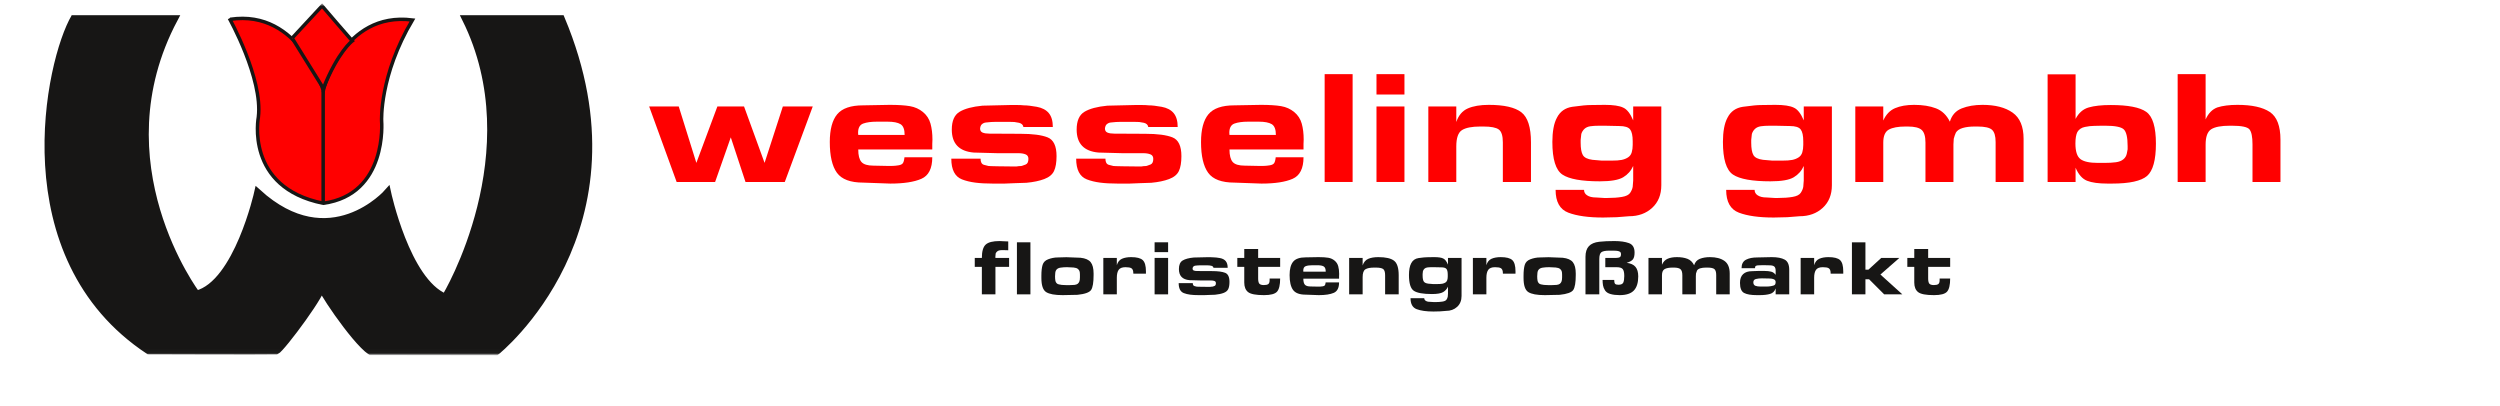 <svg xmlns="http://www.w3.org/2000/svg" width="598" height="97" viewBox="0 0 598 97" fill="none"><mask id="mask0_371_68" style="mask-type:luminance" maskUnits="userSpaceOnUse" x="0" y="0" width="157" height="85"><path d="M0.591 0.989H156.259V84.989H0.591V0.989Z" fill="white"></path></mask><g mask="url(#mask0_371_68)"><mask id="mask1_371_68" style="mask-type:luminance" maskUnits="userSpaceOnUse" x="0" y="1" width="157" height="84"><path d="M0.591 1.695H156.259V84.989H0.591V1.695Z" fill="white"></path></mask><g mask="url(#mask1_371_68)"><path fill-rule="evenodd" clip-rule="evenodd" d="M17.854 4.113C11.738 14.466 1.428 61.408 35.614 83.944C35.614 83.944 63.333 84.047 66.07 83.968C67.378 83.393 78.111 68.937 76.856 68.31C75.602 67.682 84.63 81.371 88.675 84.107C93.236 84.12 118.684 84.153 118.684 84.153C118.684 84.153 155.423 54.902 134.252 4.466C134.252 4.466 112.174 4.464 111.344 4.466C127.224 36.345 106.76 70.843 106.482 71.081C97.242 67.274 92.695 46.028 92.695 46.028C92.695 46.028 78.895 61.721 61.645 46.035C61.645 46.035 56.784 67.839 47.009 70.349C47.009 70.349 23.382 38.976 41.73 4.466H17.109" fill="#171615"></path><path d="M17.854 4.113C11.738 14.466 1.428 61.408 35.614 83.944C35.614 83.944 63.333 84.047 66.07 83.968C67.378 83.393 78.111 68.937 76.856 68.31C75.602 67.682 84.63 81.371 88.675 84.107C93.236 84.12 118.684 84.153 118.684 84.153C118.684 84.153 155.423 54.902 134.252 4.466C134.252 4.466 112.174 4.464 111.344 4.466C127.224 36.345 106.76 70.843 106.482 71.081C97.242 67.274 92.695 46.028 92.695 46.028C92.695 46.028 78.895 61.721 61.645 46.035C61.645 46.035 56.784 67.839 47.009 70.349C47.009 70.349 23.382 38.976 41.73 4.466H17.109" stroke="#171615" stroke-width="1.673"></path><path fill-rule="evenodd" clip-rule="evenodd" d="M54.863 4.388C54.863 4.388 62.9 18.741 61.802 27.996C61.802 27.996 58.509 44.858 77.327 48.623C92.773 46.506 91.283 28.937 91.283 28.937C91.283 28.937 90.735 18.113 98.654 4.78C81.953 2.662 77.327 21.643 77.327 21.643C77.327 21.643 71.76 2.113 55.059 4.623" fill="#FF0000"></path><path d="M54.863 4.388C54.863 4.388 62.9 18.741 61.802 27.996C61.802 27.996 58.509 44.858 77.327 48.623C92.773 46.506 91.283 28.937 91.283 28.937C91.283 28.937 90.735 18.113 98.654 4.78C81.953 2.662 77.327 21.643 77.327 21.643C77.327 21.643 71.76 2.113 55.059 4.623" stroke="#171615" stroke-width="0.836"></path></g><path fill-rule="evenodd" clip-rule="evenodd" d="M69.94 9.055L77.036 1.407C77.036 1.407 84.014 9.564 84.25 9.8C84.25 9.8 80.839 12.349 77.35 21.133L69.94 9.211" fill="#FF0000"></path><path d="M69.94 9.055L77.036 1.407C77.036 1.407 84.014 9.564 84.25 9.8C84.25 9.8 80.839 12.349 77.35 21.133L69.94 9.211" stroke="#171615" stroke-width="0.836"></path><path d="M77.301 21.643V48.429" stroke="#171615" stroke-width="0.836"></path></g><path d="M178.324 43.527L174.805 32.855L171.055 43.527H161.852L155.279 25.47H162.355L166.569 38.964L171.596 25.47H177.976L182.887 38.964L187.256 25.47H194.409L187.72 43.527H178.324Z" fill="#FF0000"></path><path d="M212.948 43.913L206.491 43.681C203.423 43.681 201.322 42.895 200.188 41.323C199.054 39.75 198.487 37.301 198.487 33.976C198.487 30.96 199.08 28.743 200.265 27.325C201.451 25.908 203.513 25.199 206.452 25.199L212.793 25.083C214.83 25.083 216.447 25.186 217.646 25.392C218.845 25.598 219.889 26.069 220.778 26.803C221.667 27.538 222.267 28.46 222.576 29.568C222.885 30.677 223.04 31.953 223.04 33.396L223.001 34.44V35.755H205.292C205.292 37.173 205.55 38.171 206.065 38.751C206.581 39.331 207.535 39.621 208.927 39.621L212.716 39.699C213 39.699 213.315 39.692 213.663 39.679C214.011 39.667 214.43 39.621 214.92 39.544C215.41 39.467 215.751 39.306 215.945 39.061C216.138 38.816 216.273 38.333 216.351 37.611H223.001C223.001 40.292 222.131 42.012 220.391 42.773C218.651 43.533 216.17 43.913 212.948 43.913ZM209.777 29.104C208.411 29.104 207.316 29.252 206.491 29.549C205.666 29.845 205.253 30.586 205.253 31.772L205.292 32.275H216.389C216.389 30.96 216.061 30.103 215.403 29.703C214.746 29.304 213.708 29.104 212.291 29.104H209.777Z" fill="#FF0000"></path><path d="M243.755 29.375L242.633 29.182L241.241 29.143H238.341L237.104 29.182L235.867 29.298C235.48 29.323 235.132 29.478 234.823 29.762C234.616 29.968 234.488 30.29 234.436 30.728C234.436 31.218 234.636 31.547 235.035 31.714C235.435 31.882 235.983 31.966 236.679 31.966L244.064 32.004C246.977 32.004 249.149 32.288 250.579 32.855C252.01 33.422 252.725 34.917 252.725 37.34C252.725 38.861 252.526 40.047 252.126 40.898C251.726 41.748 250.947 42.393 249.787 42.831C248.627 43.269 247.209 43.566 245.533 43.72C244.889 43.72 243.942 43.752 242.691 43.817C241.441 43.882 240.648 43.914 240.313 43.914H237.491C235.867 43.914 234.462 43.836 233.276 43.682C232.09 43.527 231.033 43.269 230.105 42.908C228.404 42.238 227.553 40.588 227.553 37.959H234.552C234.552 38.784 234.823 39.274 235.364 39.428C235.905 39.583 236.26 39.673 236.427 39.699C236.595 39.725 236.795 39.738 237.027 39.738L238.651 39.776L241.821 39.815H242.556C242.762 39.815 242.968 39.815 243.175 39.815C243.432 39.763 243.613 39.738 243.716 39.738C244.025 39.738 244.264 39.718 244.431 39.68C244.599 39.641 244.902 39.531 245.34 39.351C245.778 39.17 245.997 38.719 245.997 37.998C245.997 37.456 245.765 37.095 245.301 36.915C244.837 36.734 244.283 36.644 243.639 36.644H238.612L232.889 36.49C229.409 36.18 227.669 34.35 227.669 30.999C227.669 28.911 228.288 27.493 229.525 26.746C230.763 25.998 232.593 25.508 235.016 25.276L241.551 25.122C242.195 25.122 242.801 25.122 243.368 25.122C243.935 25.122 244.451 25.147 244.915 25.199C245.688 25.199 246.713 25.315 247.989 25.547C249.265 25.779 250.225 26.282 250.869 27.055C251.514 27.828 251.836 28.937 251.836 30.38H244.799C244.721 29.865 244.373 29.53 243.755 29.375Z" fill="#FF0000"></path><path d="M273.621 29.375L272.5 29.182L271.108 29.143H268.208L266.971 29.182L265.733 29.298C265.347 29.323 264.999 29.478 264.689 29.762C264.483 29.968 264.354 30.29 264.303 30.728C264.303 31.218 264.502 31.547 264.902 31.714C265.302 31.882 265.849 31.966 266.545 31.966L273.931 32.004C276.844 32.004 279.015 32.288 280.446 32.855C281.877 33.422 282.592 34.917 282.592 37.34C282.592 38.861 282.392 40.047 281.993 40.898C281.593 41.748 280.813 42.393 279.653 42.831C278.493 43.269 277.076 43.566 275.4 43.72C274.756 43.72 273.808 43.752 272.558 43.817C271.308 43.882 270.515 43.914 270.18 43.914H267.357C265.733 43.914 264.328 43.836 263.143 43.682C261.957 43.527 260.9 43.269 259.972 42.908C258.271 42.238 257.42 40.588 257.42 37.959H264.419C264.419 38.784 264.689 39.274 265.231 39.428C265.772 39.583 266.126 39.673 266.294 39.699C266.462 39.725 266.661 39.738 266.893 39.738L268.517 39.776L271.688 39.815H272.423C272.629 39.815 272.835 39.815 273.041 39.815C273.299 39.763 273.48 39.738 273.583 39.738C273.892 39.738 274.13 39.718 274.298 39.68C274.466 39.641 274.768 39.531 275.207 39.351C275.645 39.17 275.864 38.719 275.864 37.998C275.864 37.456 275.632 37.095 275.168 36.915C274.704 36.734 274.15 36.644 273.505 36.644H268.479L262.756 36.49C259.276 36.18 257.536 34.35 257.536 30.999C257.536 28.911 258.155 27.493 259.392 26.746C260.629 25.998 262.46 25.508 264.883 25.276L271.417 25.122C272.062 25.122 272.668 25.122 273.235 25.122C273.802 25.122 274.317 25.147 274.781 25.199C275.555 25.199 276.579 25.315 277.855 25.547C279.131 25.779 280.092 26.282 280.736 27.055C281.38 27.828 281.703 28.937 281.703 30.38H274.665C274.588 29.865 274.24 29.53 273.621 29.375Z" fill="#FF0000"></path><path d="M301.748 43.913L295.291 43.681C292.223 43.681 290.122 42.895 288.988 41.323C287.854 39.75 287.287 37.301 287.287 33.976C287.287 30.96 287.88 28.743 289.065 27.325C290.251 25.908 292.313 25.199 295.252 25.199L301.593 25.083C303.63 25.083 305.247 25.186 306.446 25.392C307.645 25.598 308.689 26.069 309.578 26.803C310.467 27.538 311.067 28.46 311.376 29.568C311.685 30.677 311.84 31.953 311.84 33.396L311.801 34.44V35.755H294.092C294.092 37.173 294.35 38.171 294.865 38.751C295.381 39.331 296.335 39.621 297.727 39.621L301.516 39.699C301.8 39.699 302.115 39.692 302.463 39.679C302.811 39.667 303.23 39.621 303.72 39.544C304.21 39.467 304.551 39.306 304.745 39.061C304.938 38.816 305.073 38.333 305.151 37.611H311.801C311.801 40.292 310.931 42.012 309.191 42.773C307.451 43.533 304.97 43.913 301.748 43.913ZM298.577 29.104C297.211 29.104 296.116 29.252 295.291 29.549C294.466 29.845 294.053 30.586 294.053 31.772L294.092 32.275H305.189C305.189 30.96 304.861 30.103 304.203 29.703C303.546 29.304 302.508 29.104 301.091 29.104H298.577Z" fill="#FF0000"></path><path d="M316.856 43.527V17.736H323.545V43.527H316.856Z" fill="#FF0000"></path><path d="M329.256 22.608V17.736H335.945V22.608H329.256ZM329.256 43.527V25.469H335.945V43.527H329.256Z" fill="#FF0000"></path><path d="M348.345 29.181C348.887 27.583 349.808 26.501 351.11 25.933C352.412 25.366 354.081 25.083 356.117 25.083C359.778 25.083 362.375 25.676 363.909 26.861C365.442 28.047 366.209 30.445 366.209 34.053V43.527H359.481V34.053C359.481 32.481 359.159 31.456 358.515 30.979C357.87 30.503 356.646 30.264 354.841 30.264H354.068C352.083 30.264 350.633 30.548 349.718 31.115C348.803 31.682 348.345 32.984 348.345 35.02V35.445V43.527H341.656V25.469H348.345V29.181Z" fill="#FF0000"></path><path d="M397.387 44.3C397.387 46.569 396.658 48.373 395.202 49.713C393.746 51.054 391.896 51.724 389.653 51.724L386.715 51.956L383.467 52.033C379.961 52.033 377.19 51.647 375.153 50.873C373.117 50.1 372.099 48.283 372.099 45.421H378.904C378.904 45.963 379.136 46.388 379.6 46.697C379.858 46.878 380.167 47.013 380.528 47.103C380.889 47.194 381.327 47.239 381.843 47.239L383.699 47.355H384.511C385.825 47.355 386.979 47.271 387.971 47.103C388.964 46.936 389.621 46.607 389.943 46.117C390.266 45.627 390.465 45.151 390.543 44.687L390.659 43.179V39.699C390.143 40.859 389.344 41.761 388.261 42.405C387.179 43.05 385.323 43.372 382.693 43.372C378.337 43.372 375.353 42.837 373.742 41.767C372.131 40.698 371.325 38.088 371.325 33.937C371.325 32.726 371.416 31.624 371.596 30.631C371.776 29.639 372.06 28.795 372.447 28.099C373.194 26.655 374.406 25.805 376.081 25.547C377.293 25.392 378.202 25.283 378.807 25.218C379.413 25.154 380.077 25.121 380.799 25.121L383.853 25.083C385.89 25.083 387.359 25.302 388.261 25.74C389.164 26.127 389.963 27.145 390.659 28.795V25.469H397.387V43.179V44.3ZM384.317 38.423H384.897H385.361C386.496 38.423 387.346 38.365 387.913 38.249C388.48 38.133 388.983 37.933 389.421 37.649C389.86 37.366 390.156 36.96 390.311 36.431C390.465 35.903 390.543 35.317 390.543 34.672V33.783C390.543 32.442 390.336 31.501 389.924 30.96C389.512 30.419 388.648 30.148 387.333 30.148L383.776 30.071H382.616C381.688 30.071 380.94 30.116 380.373 30.206C379.806 30.296 379.349 30.503 379.001 30.825C378.653 31.147 378.401 31.553 378.247 32.043L378.092 33.473V34.131C378.092 35.497 378.266 36.483 378.614 37.089C378.962 37.695 379.729 38.075 380.915 38.229L383.196 38.423H384.317Z" fill="#FF0000"></path><path d="M438.187 44.3C438.187 46.569 437.458 48.373 436.002 49.713C434.546 51.054 432.696 51.724 430.453 51.724L427.515 51.956L424.267 52.033C420.761 52.033 417.99 51.647 415.953 50.873C413.917 50.1 412.899 48.283 412.899 45.421H419.704C419.704 45.963 419.936 46.388 420.4 46.697C420.658 46.878 420.967 47.013 421.328 47.103C421.689 47.194 422.127 47.239 422.643 47.239L424.499 47.355H425.311C426.625 47.355 427.779 47.271 428.771 47.103C429.764 46.936 430.421 46.607 430.743 46.117C431.066 45.627 431.265 45.151 431.343 44.687L431.459 43.179V39.699C430.943 40.859 430.144 41.761 429.061 42.405C427.979 43.05 426.123 43.372 423.493 43.372C419.137 43.372 416.153 42.837 414.542 41.767C412.931 40.698 412.125 38.088 412.125 33.937C412.125 32.726 412.216 31.624 412.396 30.631C412.576 29.639 412.86 28.795 413.247 28.099C413.994 26.655 415.206 25.805 416.881 25.547C418.093 25.392 419.002 25.283 419.607 25.218C420.213 25.154 420.877 25.121 421.599 25.121L424.653 25.083C426.69 25.083 428.159 25.302 429.061 25.74C429.964 26.127 430.763 27.145 431.459 28.795V25.469H438.187V43.179V44.3ZM425.117 38.423H425.697H426.161C427.296 38.423 428.146 38.365 428.713 38.249C429.28 38.133 429.783 37.933 430.221 37.649C430.66 37.366 430.956 36.96 431.111 36.431C431.265 35.903 431.343 35.317 431.343 34.672V33.783C431.343 32.442 431.136 31.501 430.724 30.96C430.312 30.419 429.448 30.148 428.133 30.148L424.576 30.071H423.416C422.488 30.071 421.74 30.116 421.173 30.206C420.606 30.296 420.149 30.503 419.801 30.825C419.453 31.147 419.201 31.553 419.047 32.043L418.892 33.473V34.131C418.892 35.497 419.066 36.483 419.414 37.089C419.762 37.695 420.529 38.075 421.715 38.229L423.996 38.423H425.117Z" fill="#FF0000"></path><path d="M450.479 28.833C451.123 27.39 452.064 26.404 453.301 25.875C454.539 25.347 456.06 25.083 457.864 25.083C459.9 25.083 461.64 25.36 463.084 25.914C464.528 26.468 465.636 27.532 466.409 29.104C466.873 27.557 467.814 26.501 469.232 25.933C470.65 25.366 472.312 25.083 474.22 25.083C477.262 25.083 479.659 25.701 481.412 26.939C483.165 28.176 484.041 30.264 484.041 33.203V43.527H477.352V34.556V33.976C477.352 32.558 477.068 31.585 476.501 31.057C475.934 30.528 474.774 30.264 473.021 30.264H472.325C471.217 30.264 470.27 30.38 469.483 30.612C468.697 30.844 468.149 31.218 467.84 31.733C467.634 32.197 467.466 32.687 467.337 33.203L467.26 34.556V34.904V43.527H460.571V34.092C460.571 32.623 460.268 31.617 459.662 31.076C459.056 30.535 457.954 30.264 456.356 30.264H455.776C454.023 30.264 452.702 30.509 451.813 30.999C450.923 31.489 450.479 32.52 450.479 34.092V43.527H443.789V25.469H450.479V28.833Z" fill="#FF0000"></path><path d="M496.479 28.447C497.226 27.003 498.27 26.088 499.611 25.702C500.951 25.315 502.717 25.122 504.908 25.122C509.032 25.122 511.862 25.669 513.395 26.765C514.929 27.86 515.696 30.393 515.696 34.363C515.696 38.281 514.987 40.859 513.569 42.096C512.873 42.689 511.829 43.14 510.437 43.45C509.045 43.759 507.28 43.914 505.14 43.914H504.135C501.995 43.914 500.358 43.688 499.224 43.237C498.09 42.786 497.175 41.748 496.479 40.124V43.527H489.789V17.775H496.479V28.447ZM502.936 38.964H503.361C504.418 38.964 505.333 38.913 506.107 38.81C506.88 38.706 507.486 38.468 507.924 38.094C508.362 37.72 508.633 37.263 508.736 36.722C508.839 36.18 508.904 35.845 508.929 35.716C508.929 35.355 508.929 35.098 508.929 34.943C508.929 32.855 508.62 31.521 508.001 30.941C507.383 30.361 505.9 30.071 503.555 30.071H502.781L500.925 30.11C500.281 30.11 499.546 30.193 498.721 30.361C497.896 30.528 497.291 30.934 496.904 31.579C496.595 32.198 496.44 33.113 496.44 34.324C496.44 36.206 496.84 37.45 497.639 38.056C498.438 38.661 499.83 38.964 501.815 38.964H502.936Z" fill="#FF0000"></path><path d="M535.201 25.083C538.656 25.083 541.233 25.65 542.935 26.784C544.636 27.918 545.487 30.135 545.487 33.435V43.527H538.797V34.517C538.797 32.739 538.559 31.553 538.082 30.96C537.605 30.367 536.194 30.071 533.848 30.071H533.423C531.309 30.071 529.807 30.354 528.918 30.921C528.029 31.488 527.584 32.713 527.584 34.595V36.025V43.527H520.895V17.736H527.584V28.563C528.228 27.119 529.156 26.165 530.368 25.701C531.657 25.289 533.268 25.083 535.201 25.083Z" fill="#FF0000"></path><path d="M238.109 63.839V70.409H234.861V63.839H233.163V61.692H234.861C234.861 60.124 235.169 59.06 235.785 58.5C236.401 57.94 237.506 57.66 239.099 57.66L240.275 57.716L241.171 57.753V59.863L239.901 59.825C239.466 59.825 239.155 59.853 238.968 59.909C238.781 59.965 238.62 60.056 238.483 60.18C238.346 60.304 238.24 60.454 238.165 60.628L238.091 61.468L238.109 61.692H241.376V63.839H238.109Z" fill="#171615"></path><path d="M243.248 70.409V57.959H246.477V70.409H243.248Z" fill="#171615"></path><path d="M255.091 61.524L258.469 61.655C259.627 61.779 260.436 62.134 260.896 62.719C261.356 63.303 261.587 64.206 261.587 65.425V65.799C261.587 67.566 261.391 68.748 260.999 69.345C260.607 69.943 259.521 70.335 257.741 70.521L254.195 70.596C252.316 70.596 250.996 70.353 250.237 69.868C249.478 69.383 249.099 68.256 249.099 66.489V65.967C249.099 64.859 249.195 63.991 249.388 63.363C249.581 62.734 250.02 62.289 250.704 62.028C251.052 61.891 251.426 61.782 251.824 61.701C252.222 61.62 252.633 61.58 253.056 61.58L255.091 61.524ZM255.147 68.207H255.501H255.725C256.211 68.207 256.631 68.188 256.985 68.151C257.34 68.113 257.608 68.023 257.788 67.88C257.968 67.737 258.102 67.547 258.189 67.311C258.276 67.074 258.32 66.751 258.32 66.34V65.687C258.32 65.313 258.283 65.027 258.208 64.828C258.133 64.629 257.993 64.451 257.788 64.296C257.583 64.14 257.25 64.038 256.789 63.988L255.259 63.913C254.985 63.913 254.727 63.919 254.484 63.932C254.241 63.944 254.014 63.969 253.803 64.007C253.404 64.044 253.087 64.162 252.851 64.361C252.614 64.56 252.471 64.853 252.421 65.239L252.365 66.097C252.365 66.508 252.393 66.856 252.449 67.143C252.505 67.429 252.645 67.665 252.869 67.852C253.068 67.989 253.442 68.088 253.989 68.151L255.147 68.207Z" fill="#171615"></path><path d="M267.144 63.428C267.368 62.669 267.779 62.158 268.376 61.897C268.973 61.636 269.701 61.505 270.56 61.505C271.904 61.505 272.831 61.742 273.341 62.215C273.852 62.687 274.107 63.583 274.107 64.903V65.463H271.101L271.083 65.257C271.083 64.983 271.042 64.753 270.961 64.567C270.88 64.38 270.765 64.243 270.616 64.156C270.355 63.994 269.888 63.913 269.216 63.913C268.432 63.913 267.891 64.122 267.592 64.538C267.293 64.955 267.144 65.587 267.144 66.433V70.409H263.915V61.692H267.144V63.428Z" fill="#171615"></path><path d="M276.181 60.31V57.959H279.411V60.31H276.181ZM276.181 70.409V61.692H279.411V70.409H276.181Z" fill="#171615"></path><path d="M289.76 63.577L289.219 63.484L288.547 63.465H287.147L286.549 63.484L285.952 63.54C285.765 63.552 285.597 63.627 285.448 63.764C285.348 63.864 285.286 64.019 285.261 64.231C285.261 64.467 285.358 64.626 285.551 64.707C285.744 64.787 286.008 64.828 286.344 64.828L289.909 64.847C291.316 64.847 292.364 64.984 293.055 65.257C293.745 65.531 294.091 66.253 294.091 67.423C294.091 68.157 293.994 68.729 293.801 69.14C293.608 69.551 293.232 69.862 292.672 70.073C292.112 70.285 291.428 70.428 290.619 70.503C290.308 70.503 289.85 70.518 289.247 70.549C288.643 70.58 288.26 70.596 288.099 70.596H286.736C285.952 70.596 285.274 70.559 284.701 70.484C284.129 70.409 283.619 70.285 283.171 70.111C282.349 69.787 281.939 68.991 281.939 67.721H285.317C285.317 68.12 285.448 68.356 285.709 68.431C285.971 68.505 286.142 68.549 286.223 68.561C286.304 68.574 286.4 68.58 286.512 68.58L287.296 68.599L288.827 68.617H289.181C289.281 68.617 289.38 68.617 289.48 68.617C289.604 68.592 289.692 68.58 289.741 68.58C289.891 68.58 290.006 68.571 290.087 68.552C290.168 68.533 290.314 68.48 290.525 68.393C290.737 68.306 290.843 68.088 290.843 67.74C290.843 67.479 290.731 67.304 290.507 67.217C290.283 67.13 290.015 67.087 289.704 67.087H287.277L284.515 67.012C282.835 66.863 281.995 65.979 281.995 64.361C281.995 63.353 282.293 62.669 282.891 62.308C283.488 61.947 284.372 61.711 285.541 61.599L288.696 61.524C289.007 61.524 289.3 61.524 289.573 61.524C289.847 61.524 290.096 61.536 290.32 61.561C290.693 61.561 291.188 61.617 291.804 61.729C292.42 61.841 292.884 62.084 293.195 62.457C293.506 62.831 293.661 63.366 293.661 64.063H290.264C290.227 63.814 290.059 63.652 289.76 63.577Z" fill="#171615"></path><path d="M300.949 63.839V66.62C300.949 67.18 301.036 67.584 301.211 67.833C301.41 68.07 301.777 68.188 302.312 68.188C302.797 68.188 303.149 68.11 303.367 67.955C303.584 67.799 303.693 67.485 303.693 67.012V66.62H306.213C306.213 68.151 305.968 69.196 305.476 69.756C304.984 70.316 303.942 70.596 302.349 70.596C300.42 70.596 299.151 70.353 298.541 69.868C297.932 69.383 297.627 68.617 297.627 67.572V63.839H295.965V61.692H297.627V59.564H300.949V61.692H306.213V63.839H300.949Z" fill="#171615"></path><path d="M315.453 70.596L312.336 70.484C310.855 70.484 309.841 70.104 309.293 69.345C308.746 68.586 308.472 67.404 308.472 65.799C308.472 64.343 308.758 63.272 309.331 62.588C309.903 61.903 310.899 61.561 312.317 61.561L315.379 61.505C316.362 61.505 317.143 61.555 317.721 61.654C318.3 61.754 318.804 61.981 319.233 62.336C319.663 62.691 319.952 63.135 320.101 63.67C320.251 64.206 320.325 64.822 320.325 65.519L320.307 66.022V66.657H311.757C311.757 67.342 311.882 67.824 312.131 68.104C312.38 68.384 312.84 68.524 313.512 68.524L315.341 68.561C315.478 68.561 315.631 68.558 315.799 68.552C315.967 68.546 316.169 68.524 316.405 68.487C316.642 68.449 316.807 68.371 316.9 68.253C316.993 68.135 317.059 67.902 317.096 67.553H320.307C320.307 68.847 319.887 69.678 319.047 70.045C318.207 70.412 317.009 70.596 315.453 70.596ZM313.923 63.447C313.263 63.447 312.734 63.518 312.336 63.661C311.938 63.804 311.739 64.162 311.739 64.734L311.757 64.977H317.115C317.115 64.343 316.956 63.929 316.639 63.736C316.321 63.543 315.82 63.447 315.136 63.447H313.923Z" fill="#171615"></path><path d="M325.944 63.484C326.205 62.712 326.65 62.19 327.279 61.916C327.907 61.642 328.713 61.505 329.696 61.505C331.463 61.505 332.717 61.791 333.457 62.364C334.198 62.936 334.568 64.094 334.568 65.836V70.409H331.32V65.836C331.32 65.077 331.164 64.582 330.853 64.352C330.542 64.122 329.951 64.007 329.08 64.007H328.707C327.748 64.007 327.048 64.143 326.607 64.417C326.165 64.691 325.944 65.319 325.944 66.302V66.508V70.409H322.715V61.692H325.944V63.484Z" fill="#171615"></path><path d="M349.605 70.782C349.605 71.878 349.254 72.749 348.551 73.396C347.848 74.043 346.955 74.367 345.872 74.367L344.453 74.478L342.885 74.516C341.193 74.516 339.855 74.329 338.872 73.956C337.889 73.582 337.397 72.705 337.397 71.324H340.683C340.683 71.585 340.795 71.79 341.019 71.94C341.143 72.027 341.292 72.092 341.467 72.136C341.641 72.179 341.852 72.201 342.101 72.201L342.997 72.257H343.389C344.024 72.257 344.581 72.217 345.06 72.136C345.539 72.055 345.856 71.896 346.012 71.66C346.168 71.423 346.264 71.193 346.301 70.969L346.357 70.241V68.561C346.108 69.121 345.723 69.557 345.2 69.868C344.677 70.179 343.781 70.335 342.512 70.335C340.409 70.335 338.968 70.076 338.191 69.56C337.413 69.043 337.024 67.783 337.024 65.78C337.024 65.195 337.068 64.663 337.155 64.184C337.242 63.705 337.379 63.297 337.565 62.961C337.926 62.264 338.511 61.854 339.32 61.729C339.905 61.654 340.344 61.602 340.636 61.571C340.928 61.539 341.249 61.524 341.597 61.524L343.072 61.505C344.055 61.505 344.764 61.611 345.2 61.822C345.636 62.009 346.021 62.501 346.357 63.297V61.692H349.605V70.241V70.782ZM343.296 67.945H343.576H343.8C344.348 67.945 344.758 67.917 345.032 67.861C345.306 67.805 345.548 67.709 345.76 67.572C345.972 67.435 346.115 67.239 346.189 66.984C346.264 66.729 346.301 66.446 346.301 66.135V65.705C346.301 65.058 346.202 64.604 346.003 64.343C345.804 64.081 345.387 63.95 344.752 63.95L343.035 63.913H342.475C342.027 63.913 341.666 63.935 341.392 63.978C341.118 64.022 340.897 64.122 340.729 64.277C340.561 64.433 340.44 64.629 340.365 64.865L340.291 65.556V65.873C340.291 66.533 340.375 67.009 340.543 67.301C340.711 67.594 341.081 67.777 341.653 67.852L342.755 67.945H343.296Z" fill="#171615"></path><path d="M355.544 63.428C355.768 62.669 356.179 62.158 356.776 61.897C357.373 61.636 358.101 61.505 358.96 61.505C360.304 61.505 361.231 61.742 361.741 62.215C362.252 62.687 362.507 63.583 362.507 64.903V65.463H359.501L359.483 65.257C359.483 64.983 359.442 64.753 359.361 64.567C359.28 64.38 359.165 64.243 359.016 64.156C358.755 63.994 358.288 63.913 357.616 63.913C356.832 63.913 356.291 64.122 355.992 64.538C355.693 64.955 355.544 65.587 355.544 66.433V70.409H352.315V61.692H355.544V63.428Z" fill="#171615"></path><path d="M370.424 61.524L373.803 61.655C374.96 61.779 375.769 62.134 376.229 62.719C376.69 63.303 376.92 64.206 376.92 65.425V65.799C376.92 67.566 376.724 68.748 376.332 69.345C375.94 69.943 374.854 70.335 373.075 70.521L369.528 70.596C367.649 70.596 366.33 70.353 365.571 69.868C364.812 69.383 364.432 68.256 364.432 66.489V65.967C364.432 64.859 364.528 63.991 364.721 63.363C364.914 62.734 365.353 62.289 366.037 62.028C366.386 61.891 366.759 61.782 367.157 61.701C367.556 61.62 367.966 61.58 368.389 61.58L370.424 61.524ZM370.48 68.207H370.835H371.059C371.544 68.207 371.964 68.188 372.319 68.151C372.673 68.113 372.941 68.023 373.121 67.88C373.302 67.737 373.436 67.547 373.523 67.311C373.61 67.074 373.653 66.751 373.653 66.34V65.687C373.653 65.313 373.616 65.027 373.541 64.828C373.467 64.629 373.327 64.451 373.121 64.296C372.916 64.14 372.583 64.038 372.123 63.988L370.592 63.913C370.318 63.913 370.06 63.919 369.817 63.932C369.575 63.944 369.348 63.969 369.136 64.007C368.738 64.044 368.42 64.162 368.184 64.361C367.948 64.56 367.804 64.853 367.755 65.239L367.699 66.097C367.699 66.508 367.727 66.856 367.783 67.143C367.839 67.429 367.979 67.665 368.203 67.852C368.402 67.989 368.775 68.088 369.323 68.151L370.48 68.207Z" fill="#171615"></path><path d="M382.552 57.828L384.232 57.697L386.173 57.66C387.592 57.66 388.749 57.825 389.645 58.155C390.541 58.484 390.989 59.234 390.989 60.404C390.989 61.138 390.862 61.676 390.607 62.019C390.352 62.361 389.851 62.644 389.104 62.868C390.075 62.992 390.778 63.316 391.213 63.839C391.649 64.361 391.867 65.12 391.867 66.116C391.867 67.634 391.515 68.76 390.812 69.495C390.109 70.229 388.98 70.596 387.424 70.596C386.578 70.596 385.85 70.509 385.24 70.335C384.63 70.16 384.195 69.874 383.933 69.476C383.672 69.078 383.507 68.673 383.439 68.263C383.37 67.852 383.336 67.416 383.336 66.956H386.117C386.117 67.404 386.186 67.715 386.323 67.889C386.472 68.039 386.74 68.113 387.125 68.113C387.723 68.113 388.108 67.945 388.283 67.609C388.444 67.248 388.525 66.719 388.525 66.023C388.525 65.226 388.404 64.675 388.161 64.371C387.919 64.066 387.424 63.913 386.677 63.913H383.989V61.692H386.584C386.97 61.692 387.259 61.636 387.452 61.524C387.645 61.412 387.741 61.175 387.741 60.815C387.741 60.516 387.651 60.314 387.471 60.208C387.29 60.102 387.051 60.031 386.752 59.993L385.987 59.956H384.923C384.039 59.956 383.423 60.074 383.075 60.311C382.726 60.547 382.552 61.101 382.552 61.972V70.409H379.248V61.431C379.248 60.311 379.519 59.461 380.06 58.883C380.601 58.304 381.432 57.952 382.552 57.828Z" fill="#171615"></path><path d="M397.544 63.316C397.855 62.619 398.309 62.143 398.907 61.888C399.504 61.633 400.238 61.505 401.109 61.505C402.092 61.505 402.932 61.639 403.629 61.907C404.326 62.174 404.861 62.687 405.235 63.447C405.459 62.7 405.913 62.19 406.597 61.916C407.282 61.642 408.084 61.505 409.005 61.505C410.474 61.505 411.631 61.804 412.477 62.401C413.324 62.998 413.747 64.007 413.747 65.425V70.409H410.517V66.079V65.799C410.517 65.114 410.38 64.644 410.107 64.389C409.833 64.134 409.273 64.007 408.427 64.007H408.091C407.556 64.007 407.098 64.062 406.719 64.174C406.339 64.287 406.075 64.467 405.925 64.716C405.826 64.94 405.745 65.176 405.683 65.425L405.645 66.079V66.246V70.409H402.416V65.855C402.416 65.145 402.27 64.66 401.977 64.398C401.685 64.137 401.153 64.007 400.381 64.007H400.101C399.255 64.007 398.617 64.125 398.188 64.361C397.759 64.598 397.544 65.095 397.544 65.855V70.409H394.315V61.692H397.544V63.316Z" fill="#171615"></path><path d="M420.405 61.58L423.784 61.505C425.14 61.505 426.18 61.704 426.901 62.102C427.623 62.501 427.984 63.31 427.984 64.529V70.409H424.736V68.99C424.5 69.675 424.055 70.114 423.401 70.306C422.748 70.499 421.899 70.596 420.853 70.596H420.256C418.862 70.596 417.839 70.422 417.185 70.073C416.532 69.725 416.205 68.916 416.205 67.647C416.205 66.726 416.457 66.032 416.961 65.565C417.465 65.099 418.178 64.865 419.099 64.865L420.573 64.809H421.077H422.029C422.676 64.809 423.218 64.865 423.653 64.977C424.089 65.089 424.45 65.344 424.736 65.743V64.79C424.736 64.28 424.624 63.932 424.4 63.745C424.176 63.559 423.796 63.465 423.261 63.465L421.768 63.428L420.704 63.465C420.405 63.465 420.178 63.506 420.023 63.587C419.867 63.667 419.789 63.857 419.789 64.156H416.579C416.579 63.173 416.933 62.495 417.643 62.121C418.016 61.934 418.417 61.798 418.847 61.711C419.276 61.623 419.796 61.58 420.405 61.58ZM421.619 68.543H421.899H422.16H422.384C422.62 68.543 422.848 68.536 423.065 68.524C423.283 68.511 423.473 68.487 423.635 68.449C424.095 68.374 424.394 68.269 424.531 68.132C424.668 67.995 424.736 67.783 424.736 67.497C424.736 67.161 424.593 66.931 424.307 66.806C424.02 66.682 423.684 66.62 423.299 66.62L421.451 66.582C420.891 66.582 420.408 66.635 420.004 66.741C419.6 66.847 419.397 67.111 419.397 67.534C419.397 67.933 419.553 68.207 419.864 68.356C420.2 68.48 420.604 68.543 421.077 68.543H421.619Z" fill="#171615"></path><path d="M433.944 63.428C434.168 62.669 434.579 62.158 435.176 61.897C435.773 61.636 436.501 61.505 437.36 61.505C438.704 61.505 439.631 61.742 440.141 62.215C440.652 62.687 440.907 63.583 440.907 64.903V65.463H437.901L437.883 65.257C437.883 64.983 437.842 64.753 437.761 64.567C437.68 64.38 437.565 64.243 437.416 64.156C437.155 63.994 436.688 63.913 436.016 63.913C435.232 63.913 434.691 64.122 434.392 64.538C434.093 64.955 433.944 65.587 433.944 66.433V70.409H430.715V61.692H433.944V63.428Z" fill="#171615"></path><path d="M446.92 64.51L450 61.692H454.331L449.795 65.668L455.04 70.409H450.691L447.088 66.806H446.211V70.409H442.981V57.959H446.211V64.51H446.92Z" fill="#171615"></path><path d="M461.216 63.839V66.62C461.216 67.18 461.303 67.584 461.477 67.833C461.676 68.07 462.044 68.188 462.579 68.188C463.064 68.188 463.416 68.11 463.633 67.955C463.851 67.799 463.96 67.485 463.96 67.012V66.62H466.48C466.48 68.151 466.234 69.196 465.743 69.756C465.251 70.316 464.209 70.596 462.616 70.596C460.687 70.596 459.418 70.353 458.808 69.868C458.198 69.383 457.893 68.617 457.893 67.572V63.839H456.232V61.692H457.893V59.564H461.216V61.692H466.48V63.839H461.216Z" fill="#171615"></path></svg>